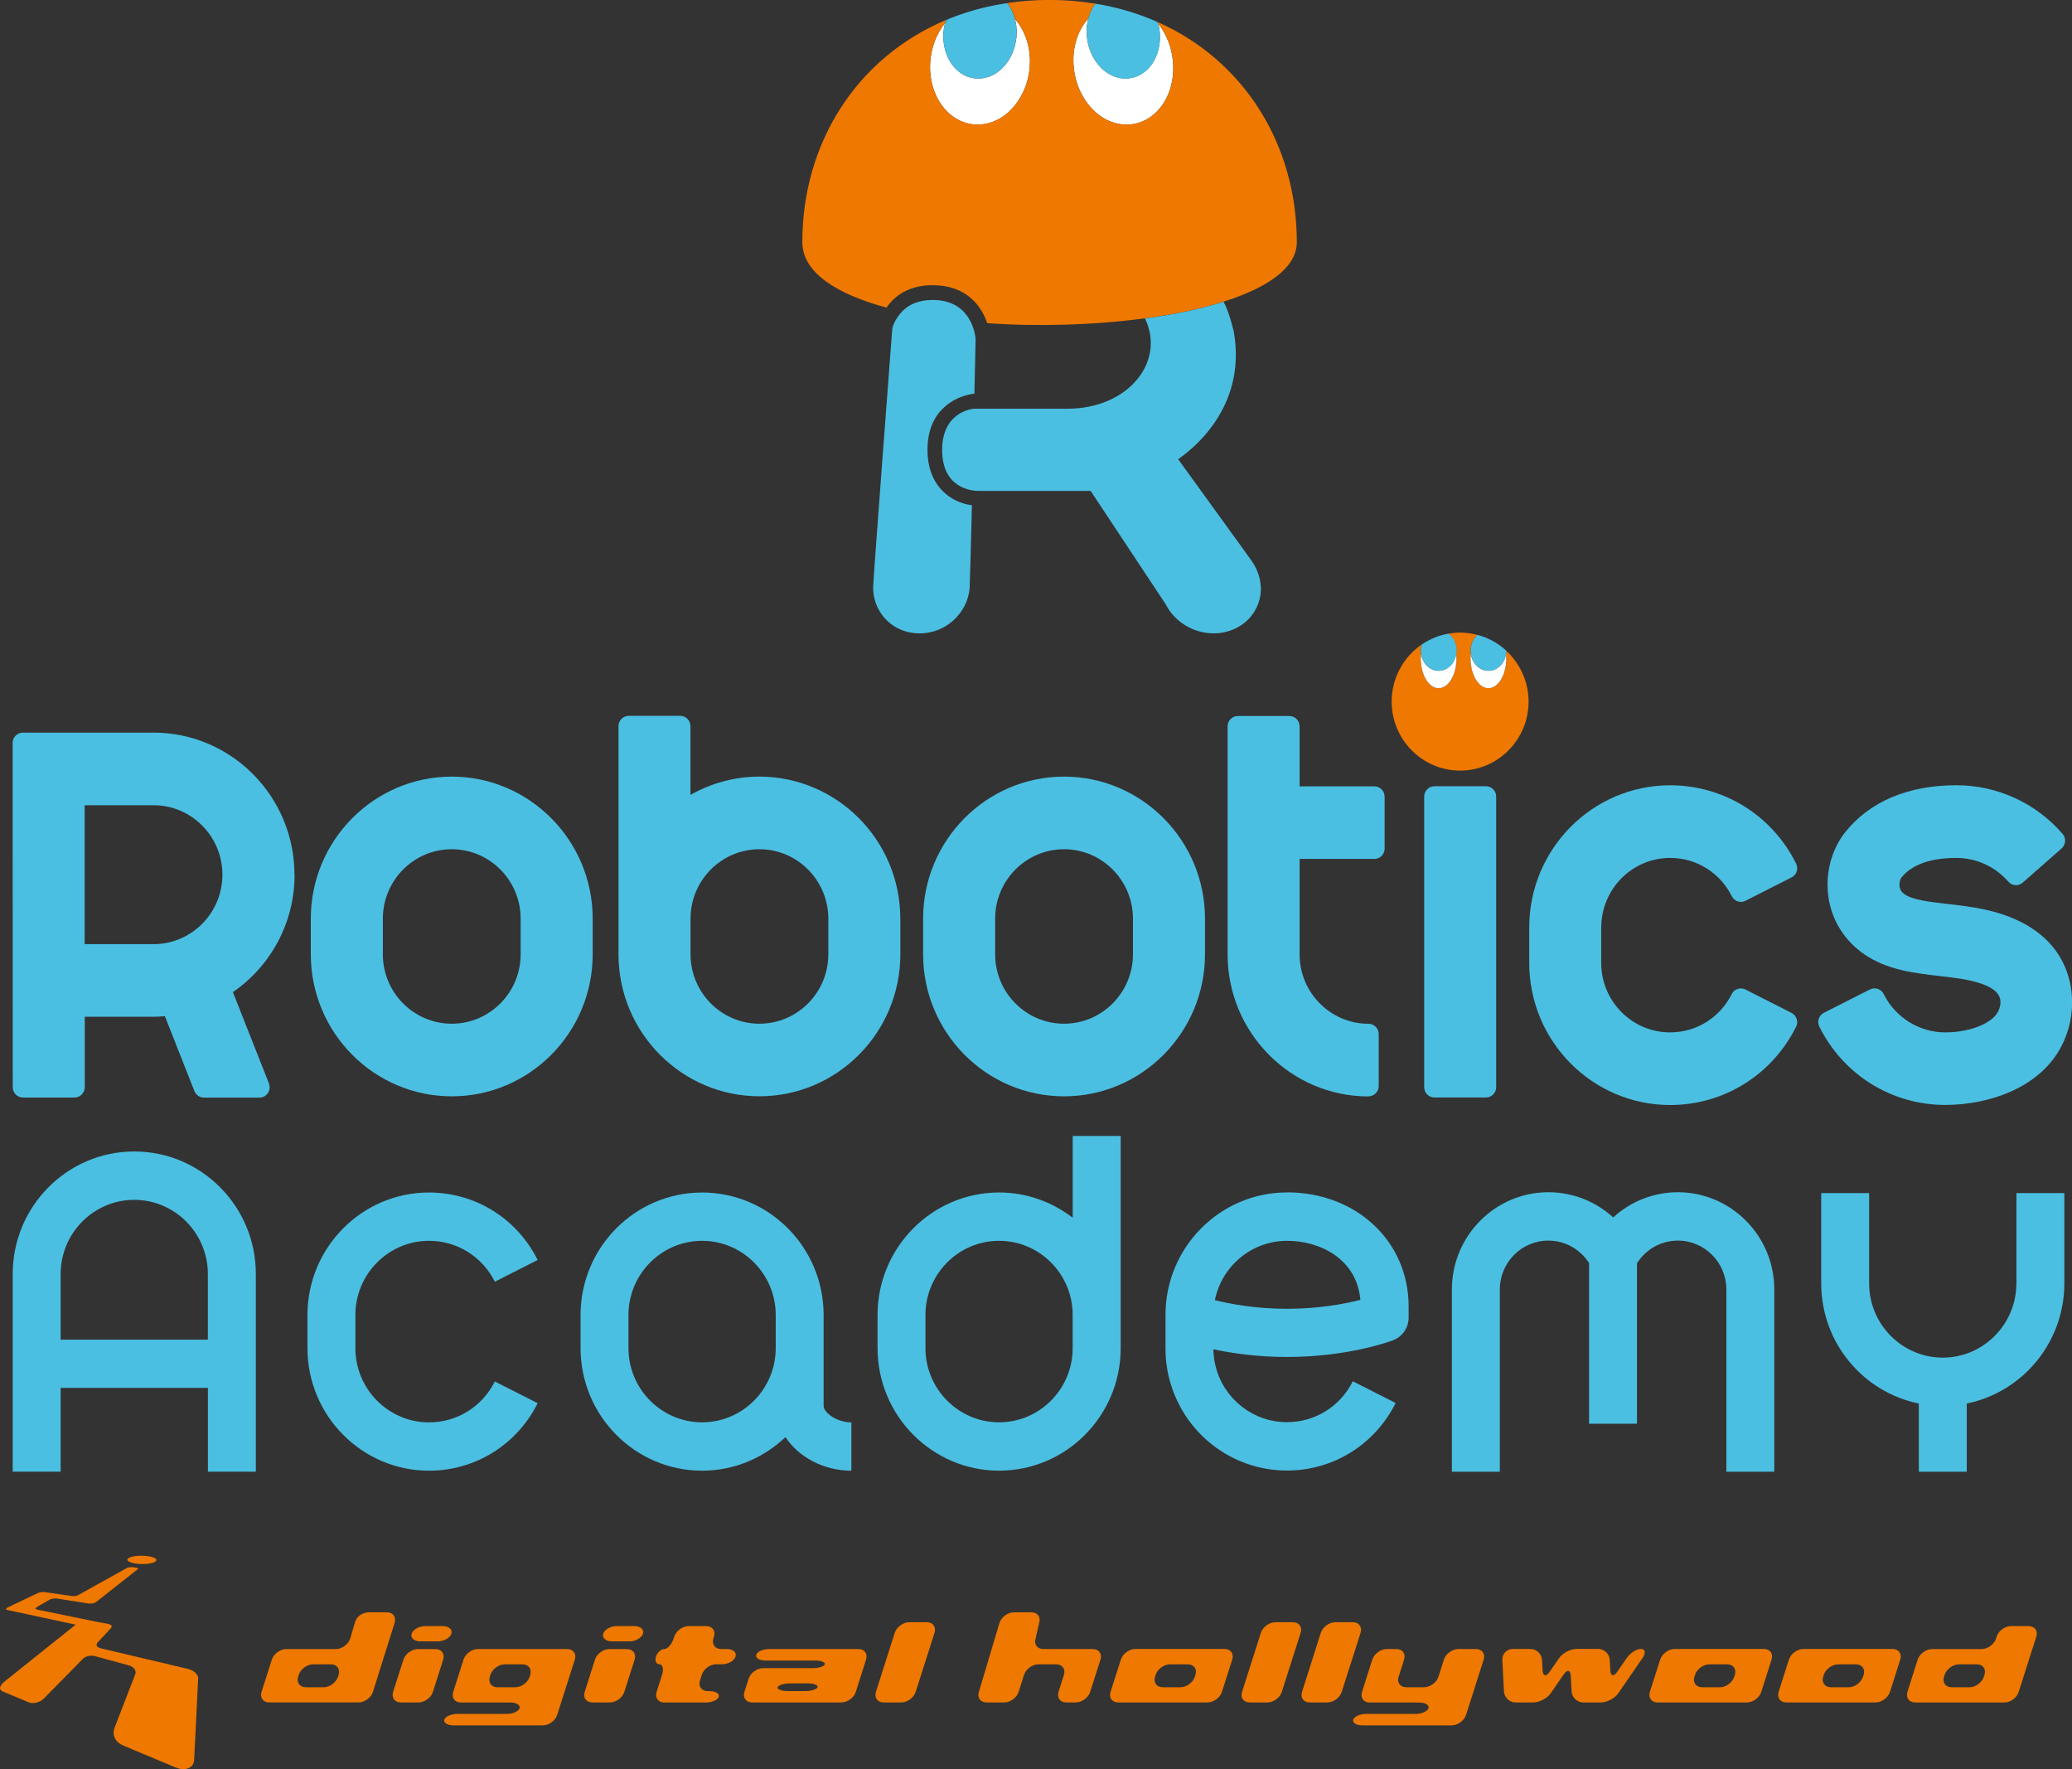<svg width="82" height="70" viewBox="0 0 82 70" fill="none" xmlns="http://www.w3.org/2000/svg">
<rect x="0" y="0" width="82" height="70" fill="#333333" stroke="none"/>
<g clip-path="url(#clip0_663_3022)">
<path d="M44.548 3.109C43.716 3.109 43.025 2.275 43.005 1.283C43 1.09 43.025 0.904 43.069 0.731C42.694 1.15 42.465 1.753 42.48 2.442C42.508 3.79 43.45 4.93 44.583 4.93C45.717 4.93 46.539 3.793 46.422 2.442C46.373 1.864 46.159 1.345 45.843 0.944C45.871 1.052 45.891 1.165 45.898 1.28C45.983 2.27 45.379 3.106 44.546 3.106L44.548 3.109Z" fill="white"/>
<path d="M38.714 3.108C37.882 3.108 37.268 2.274 37.337 1.282C37.347 1.157 37.367 1.034 37.397 0.917C37.074 1.32 36.858 1.851 36.815 2.442C36.718 3.79 37.556 4.93 38.689 4.93C39.823 4.93 40.75 3.792 40.76 2.442C40.765 1.768 40.536 1.175 40.171 0.759C40.213 0.924 40.236 1.099 40.236 1.282C40.228 2.272 39.547 3.108 38.717 3.108H38.714Z" fill="white"/>
<path d="M45.843 0.947C45.838 0.924 45.831 0.902 45.823 0.879C45.803 0.869 45.784 0.862 45.764 0.854C45.791 0.884 45.818 0.917 45.843 0.949V0.947Z" fill="#4BBFE1"/>
<path d="M37.548 0.746C37.508 0.761 37.471 0.779 37.431 0.796C37.419 0.836 37.406 0.876 37.397 0.916C37.444 0.856 37.496 0.799 37.548 0.746Z" fill="#4BBFE1"/>
<path d="M45.898 1.282C45.889 1.167 45.869 1.054 45.844 0.947C45.819 0.914 45.791 0.881 45.764 0.851C45.153 0.583 44.501 0.375 43.81 0.23C43.656 0.198 43.5 0.17 43.343 0.145C43.221 0.313 43.127 0.511 43.07 0.734C43.025 0.907 43.003 1.089 43.005 1.285C43.025 2.274 43.718 3.111 44.549 3.111C45.379 3.111 45.983 2.277 45.901 1.285L45.898 1.282Z" fill="#4BBFE1"/>
<path d="M39.863 0.123C39.686 0.148 39.512 0.18 39.341 0.213C38.712 0.338 38.113 0.518 37.549 0.746C37.496 0.801 37.447 0.857 37.397 0.917C37.367 1.034 37.347 1.155 37.337 1.282C37.268 2.272 37.882 3.109 38.715 3.109C39.547 3.109 40.226 2.274 40.233 1.282C40.233 1.1 40.211 0.922 40.169 0.759C40.106 0.516 40 0.3 39.863 0.123Z" fill="#4BBFE1"/>
<path d="M14.065 52.032C14.065 50.413 15.372 49.096 16.978 49.096C18.086 49.096 19.086 49.717 19.583 50.714L21.278 49.855C20.455 48.207 18.807 47.185 16.978 47.185C14.325 47.185 12.168 49.359 12.168 52.032V53.342C12.168 56.015 14.325 58.192 16.978 58.192C18.807 58.192 20.455 57.167 21.278 55.521L19.583 54.662C19.083 55.661 18.086 56.28 16.978 56.28C15.372 56.28 14.065 54.963 14.065 53.344V52.034V52.032Z" fill="#4BBFE1"/>
<path d="M66.405 47.174C65.436 47.174 64.531 47.54 63.842 48.171C63.154 47.54 62.249 47.174 61.277 47.174C59.172 47.174 57.459 48.9 57.459 51.022V58.234H59.356V51.022C59.356 49.955 60.216 49.088 61.275 49.088C61.936 49.088 62.535 49.426 62.888 49.977V56.333H64.784V49.987C65.135 49.429 65.736 49.088 66.403 49.088C67.461 49.088 68.321 49.955 68.321 51.022V58.234H70.218V51.022C70.218 48.9 68.505 47.174 66.4 47.174H66.405Z" fill="#4BBFE1"/>
<path d="M63.371 36.694C63.371 35.178 64.594 33.946 66.097 33.946C67.134 33.946 68.069 34.527 68.536 35.461C68.638 35.664 68.881 35.744 69.08 35.641L70.902 34.717C71.101 34.617 71.183 34.371 71.081 34.169C70.129 32.257 68.218 31.072 66.097 31.072C63.023 31.072 60.52 33.595 60.52 36.694V38.101C60.52 41.2 63.02 43.723 66.097 43.723C68.218 43.723 70.129 42.535 71.081 40.626C71.131 40.529 71.138 40.419 71.103 40.316C71.069 40.213 70.997 40.128 70.9 40.078L69.078 39.153C68.879 39.051 68.633 39.133 68.533 39.334C68.066 40.268 67.131 40.849 66.095 40.849C64.591 40.849 63.368 39.617 63.368 38.101V36.694H63.371Z" fill="#4BBFE1"/>
<path d="M80.05 36.518C79.058 35.995 77.999 35.872 77.064 35.767C76.396 35.689 75.705 35.611 75.384 35.391C75.262 35.308 75.195 35.208 75.178 35.08C75.153 34.91 75.215 34.765 75.247 34.725C75.665 34.209 76.398 33.946 77.425 33.946C78.213 33.946 78.961 34.289 79.48 34.885C79.627 35.055 79.883 35.073 80.052 34.922L81.588 33.57C81.757 33.422 81.775 33.164 81.628 32.994C80.569 31.771 79.038 31.07 77.427 31.07C75.531 31.07 74.014 31.704 73.042 32.906C72.481 33.6 72.225 34.567 72.361 35.496C72.496 36.425 73.005 37.232 73.793 37.768C74.693 38.379 75.737 38.5 76.746 38.617C77.499 38.705 78.21 38.785 78.735 39.061C79.112 39.259 79.244 39.539 79.13 39.89L79.112 39.938C78.948 40.449 78.014 40.849 76.987 40.849C75.961 40.849 75.016 40.268 74.549 39.334C74.501 39.236 74.417 39.163 74.313 39.128C74.211 39.093 74.099 39.103 74.002 39.151L72.18 40.075C71.981 40.175 71.899 40.423 72.001 40.624C72.955 42.533 74.864 43.72 76.985 43.72C78.777 43.72 81.116 42.969 81.809 40.857C82.165 39.862 82.252 37.678 80.052 36.518H80.05Z" fill="#4BBFE1"/>
<path d="M5.313 45.561C2.66 45.561 0.503 47.735 0.503 50.408V58.231H2.4V54.915H8.228V58.231H10.125V50.408C10.125 47.735 7.967 45.561 5.315 45.561H5.313ZM2.4 53.006V50.411C2.4 48.792 3.707 47.475 5.313 47.475C6.918 47.475 8.226 48.792 8.226 50.411V53.006H2.4Z" fill="#4BBFE1"/>
<path d="M11.653 34.609C11.653 31.511 9.153 28.988 6.075 28.988H0.905C0.798 28.988 0.694 29.031 0.619 29.108C0.542 29.186 0.5 29.289 0.5 29.397L0.505 43.019C0.505 43.244 0.686 43.427 0.91 43.427H2.948C3.055 43.427 3.16 43.385 3.234 43.307C3.311 43.229 3.354 43.127 3.354 43.019V40.231H6.078C6.229 40.231 6.376 40.221 6.525 40.208L7.694 43.172C7.756 43.327 7.905 43.43 8.071 43.43H10.266C10.4 43.43 10.527 43.362 10.602 43.252C10.676 43.139 10.694 42.996 10.644 42.871L9.217 39.256C10.689 38.244 11.658 36.541 11.658 34.612L11.653 34.609ZM3.349 31.861H6.075C7.579 31.861 8.802 33.094 8.802 34.609C8.802 36.125 7.579 37.358 6.075 37.358H3.351V31.861H3.349Z" fill="#4BBFE1"/>
<path d="M79.798 50.782C79.798 52.4 78.491 53.718 76.885 53.718C75.279 53.718 73.972 52.4 73.972 50.782V47.207H72.075V50.782C72.075 53.129 73.738 55.09 75.938 55.534V58.232H77.835V55.534C80.034 55.088 81.697 53.126 81.697 50.782V47.207H79.801V50.782H79.798Z" fill="#4BBFE1"/>
<path d="M23.456 36.35C23.456 33.252 20.952 30.729 17.878 30.729C14.803 30.729 12.3 33.252 12.3 36.35V37.758C12.3 40.857 14.8 43.379 17.878 43.379C20.955 43.379 23.456 40.859 23.456 37.758V36.35ZM20.605 36.35V37.758C20.605 39.274 19.381 40.506 17.878 40.506C16.374 40.506 15.151 39.274 15.151 37.758V36.35C15.151 34.835 16.374 33.602 17.878 33.602C19.381 33.602 20.605 34.835 20.605 36.35Z" fill="#4BBFE1"/>
<path d="M42.11 43.379C45.185 43.379 47.688 40.859 47.688 37.758V36.35C47.688 33.252 45.187 30.729 42.11 30.729C39.033 30.729 36.532 33.252 36.532 36.35V37.758C36.532 40.857 39.033 43.379 42.11 43.379ZM39.383 37.758V36.35C39.383 34.835 40.606 33.602 42.11 33.602C43.614 33.602 44.837 34.835 44.837 36.35V37.758C44.837 39.274 43.614 40.506 42.11 40.506C40.606 40.506 39.383 39.274 39.383 37.758Z" fill="#4BBFE1"/>
<path d="M35.63 36.35C35.63 33.252 33.129 30.729 30.052 30.729C29.063 30.729 28.133 30.995 27.325 31.451V28.733C27.325 28.507 27.144 28.324 26.92 28.324H24.882C24.658 28.324 24.477 28.507 24.477 28.733V36.345C24.477 36.345 24.477 36.345 24.477 36.348V37.756C24.477 40.854 26.977 43.377 30.054 43.377C33.132 43.377 35.632 40.857 35.632 37.756V36.348L35.63 36.35ZM27.328 36.348C27.328 34.835 28.551 33.602 30.054 33.602C31.558 33.602 32.781 34.835 32.781 36.35V37.758C32.781 39.274 31.558 40.506 30.054 40.506C28.551 40.506 27.33 39.274 27.328 37.761V36.348Z" fill="#4BBFE1"/>
<path d="M44.35 44.947H42.453V48.184C41.643 47.56 40.636 47.184 39.54 47.184C36.888 47.184 34.73 49.359 34.73 52.031V53.342C34.73 56.014 36.888 58.191 39.54 58.191C42.193 58.191 44.352 56.017 44.352 53.342V44.947H44.35ZM39.538 56.277C37.932 56.277 36.625 54.96 36.625 53.342V52.031C36.625 50.413 37.932 49.096 39.538 49.096C41.144 49.096 42.451 50.411 42.451 52.029V53.344C42.451 54.962 41.144 56.277 39.538 56.277Z" fill="#4BBFE1"/>
<path d="M54.158 43.379C54.382 43.379 54.563 43.196 54.563 42.971V40.917C54.563 40.691 54.382 40.508 54.158 40.508C52.654 40.508 51.432 39.276 51.432 37.76V33.985H54.392C54.616 33.985 54.797 33.803 54.797 33.577V31.523C54.797 31.297 54.616 31.115 54.392 31.115H51.432V28.74C51.432 28.514 51.25 28.331 51.026 28.331H48.988C48.764 28.331 48.583 28.514 48.583 28.74V36.355V37.763C48.583 40.862 51.086 43.384 54.161 43.384L54.158 43.379Z" fill="#4BBFE1"/>
<path d="M32.595 55.627V52.032C32.595 49.359 30.438 47.185 27.785 47.185C25.133 47.185 22.976 49.359 22.976 52.032V53.342C22.976 56.015 25.133 58.192 27.785 58.192C29.063 58.192 30.221 57.683 31.084 56.864C31.603 57.648 32.59 58.192 33.694 58.192V56.28C33.097 56.28 32.595 55.882 32.595 55.629V55.627ZM27.785 56.278C26.18 56.278 24.872 54.96 24.872 53.342V52.032C24.872 50.413 26.18 49.096 27.785 49.096C29.391 49.096 30.699 50.413 30.699 52.032V53.342C30.699 54.96 29.391 56.278 27.785 56.278Z" fill="#4BBFE1"/>
<path d="M56.768 31.11H58.807C59.03 31.11 59.212 31.293 59.212 31.518V43.016C59.212 43.242 59.03 43.425 58.807 43.425H56.768C56.545 43.425 56.363 43.242 56.363 43.016V31.518C56.363 31.293 56.545 31.11 56.768 31.11Z" fill="#4BBFE1"/>
<path d="M50.935 47.182C48.283 47.182 46.125 49.356 46.125 52.026V53.339C46.123 53.75 46.172 54.158 46.274 54.551C46.821 56.693 48.737 58.186 50.932 58.186C52.762 58.186 54.41 57.162 55.233 55.513L53.537 54.654C53.038 55.654 52.041 56.272 50.932 56.272C49.602 56.272 48.442 55.368 48.111 54.073C48.054 53.85 48.024 53.62 48.019 53.387C48.745 53.544 49.749 53.692 50.935 53.692C53.391 53.692 55.066 53.056 55.138 53.028C55.504 52.886 55.747 52.532 55.747 52.137V51.691C55.747 49.118 53.679 47.179 50.935 47.179V47.182ZM50.935 51.786C49.694 51.786 48.69 51.596 48.079 51.443C48.35 50.105 49.528 49.096 50.935 49.096C52.267 49.096 53.697 49.83 53.838 51.433C53.227 51.588 52.203 51.786 50.935 51.786Z" fill="#4BBFE1"/>
<path d="M10.654 67.362C10.415 67.362 10.278 67.174 10.35 66.944L10.758 65.669C10.83 65.438 11.089 65.25 11.327 65.25H13.291C13.532 65.25 13.788 65.062 13.86 64.832L14.056 64.166C14.131 63.935 14.372 63.795 14.613 63.795H15.314C15.553 63.795 15.69 63.983 15.617 64.213L14.76 66.941C14.688 67.172 14.432 67.36 14.193 67.36H10.656L10.654 67.362ZM13.4 66.272C13.472 66.042 13.338 65.854 13.097 65.854H12.391C12.152 65.854 11.896 66.042 11.822 66.272L11.8 66.343C11.727 66.573 11.862 66.761 12.103 66.761H12.809C13.047 66.761 13.303 66.573 13.378 66.343L13.4 66.272Z" fill="#EE7800"/>
<path d="M16.631 64.945C16.39 64.945 16.236 64.809 16.291 64.641C16.345 64.476 16.584 64.341 16.823 64.341H17.523C17.762 64.341 17.916 64.476 17.864 64.641C17.812 64.807 17.573 64.945 17.332 64.945H16.631ZM15.861 67.362C15.622 67.362 15.485 67.174 15.557 66.944L15.965 65.668C16.04 65.438 16.296 65.25 16.534 65.25H17.235C17.476 65.25 17.61 65.438 17.538 65.668L17.133 66.944C17.061 67.174 16.803 67.362 16.564 67.362H15.863H15.861Z" fill="#EE7800"/>
<path d="M17.947 68.269C17.708 68.269 17.544 68.166 17.584 68.041C17.624 67.918 17.852 67.816 18.091 67.816H20.055C20.296 67.816 20.522 67.713 20.562 67.59C20.602 67.465 20.438 67.365 20.199 67.365H18.238C17.997 67.365 17.863 67.177 17.935 66.946L18.345 65.666C18.417 65.438 18.673 65.248 18.911 65.248H22.446C22.685 65.248 22.821 65.436 22.749 65.666L22.053 67.851C21.981 68.081 21.723 68.269 21.484 68.269H17.95H17.947ZM20.982 66.273C21.057 66.042 20.92 65.854 20.681 65.854H19.975C19.734 65.854 19.481 66.042 19.406 66.273L19.386 66.343C19.312 66.573 19.448 66.761 19.687 66.761H20.393C20.634 66.761 20.89 66.573 20.962 66.343L20.985 66.273H20.982Z" fill="#EE7800"/>
<path d="M24.213 64.945C23.975 64.945 23.821 64.809 23.873 64.641C23.925 64.476 24.166 64.341 24.405 64.341H25.106C25.344 64.341 25.498 64.476 25.446 64.641C25.394 64.807 25.153 64.945 24.914 64.945H24.213ZM23.44 67.362C23.202 67.362 23.065 67.174 23.14 66.944L23.545 65.668C23.617 65.438 23.875 65.25 24.114 65.25H24.812C25.051 65.25 25.188 65.438 25.116 65.668L24.708 66.944C24.636 67.174 24.38 67.362 24.139 67.362H23.438H23.44Z" fill="#EE7800"/>
<path d="M28.344 65.851C28.102 65.851 27.846 66.039 27.774 66.27L27.702 66.495C27.628 66.726 27.765 66.913 28.003 66.913H28.08C28.321 66.913 28.483 67.016 28.446 67.139C28.406 67.264 28.177 67.364 27.936 67.364H26.288C26.049 67.364 25.913 67.177 25.985 66.946L26.201 66.27C26.273 66.039 26.228 65.851 26.099 65.851C25.97 65.851 25.908 65.716 25.96 65.548C26.012 65.383 26.161 65.248 26.291 65.248C26.42 65.248 26.586 65.06 26.661 64.829L26.683 64.759C26.758 64.529 27.014 64.341 27.252 64.341H27.953C28.192 64.341 28.329 64.529 28.257 64.759L28.234 64.829C28.162 65.06 28.296 65.248 28.535 65.248H28.769C29.01 65.248 29.161 65.383 29.109 65.548C29.057 65.716 28.816 65.851 28.577 65.851H28.344Z" fill="#EE7800"/>
<path d="M33.868 66.944C33.796 67.174 33.54 67.362 33.298 67.362H29.764C29.525 67.362 29.389 67.174 29.461 66.944L29.627 66.423C29.702 66.192 29.958 66.005 30.196 66.005H32.158C32.396 66.005 32.615 65.937 32.642 65.854C32.67 65.772 32.493 65.704 32.255 65.704H30.291C30.052 65.704 29.888 65.601 29.928 65.476C29.968 65.351 30.196 65.248 30.438 65.248H33.972C34.213 65.248 34.347 65.436 34.275 65.666L33.868 66.946V66.944ZM32.356 66.759C32.384 66.676 32.207 66.608 31.969 66.608H31.263C31.024 66.608 30.805 66.676 30.778 66.759C30.751 66.841 30.927 66.911 31.168 66.911H31.872C32.11 66.911 32.329 66.841 32.356 66.759Z" fill="#EE7800"/>
<path d="M34.968 67.362C34.729 67.362 34.593 67.174 34.665 66.944L35.41 64.606C35.485 64.378 35.741 64.188 35.98 64.188H36.681C36.922 64.188 37.056 64.376 36.984 64.606L36.238 66.944C36.166 67.174 35.908 67.362 35.669 67.362H34.968Z" fill="#EE7800"/>
<path d="M42.194 67.362C41.955 67.362 41.819 67.174 41.891 66.944L42.105 66.272C42.177 66.042 42.042 65.854 41.801 65.854H41.095C40.857 65.854 40.601 66.042 40.526 66.272L40.312 66.944C40.24 67.174 39.984 67.362 39.743 67.362H39.042C38.804 67.362 38.667 67.174 38.739 66.944L39.554 64.216C39.626 63.985 39.882 63.797 40.123 63.797H40.825C41.063 63.797 41.2 63.985 41.125 64.216L40.986 64.829C40.911 65.06 41.051 65.248 41.289 65.248H43.251C43.489 65.25 43.626 65.438 43.551 65.669L43.144 66.944C43.072 67.174 42.816 67.362 42.574 67.362H42.189H42.194Z" fill="#EE7800"/>
<path d="M44.252 67.362C44.011 67.362 43.877 67.174 43.949 66.944L44.359 65.663C44.431 65.436 44.69 65.245 44.928 65.245H48.463C48.704 65.245 48.839 65.433 48.766 65.663L48.359 66.944C48.284 67.174 48.028 67.362 47.789 67.362H44.255H44.252ZM47.31 66.272C47.384 66.042 47.248 65.854 47.009 65.854H46.303C46.065 65.854 45.806 66.042 45.734 66.272L45.712 66.342C45.639 66.573 45.774 66.761 46.015 66.761H46.718C46.957 66.761 47.213 66.573 47.287 66.342L47.31 66.272Z" fill="#EE7800"/>
<path d="M49.455 67.362C49.214 67.362 49.08 67.174 49.154 66.944L49.9 64.606C49.975 64.378 50.228 64.188 50.469 64.188H51.17C51.411 64.188 51.548 64.376 51.474 64.606L50.728 66.944C50.656 67.174 50.397 67.362 50.159 67.362H49.458H49.455Z" fill="#EE7800"/>
<path d="M51.831 67.362C51.593 67.362 51.456 67.174 51.528 66.944L52.271 64.606C52.346 64.378 52.602 64.188 52.84 64.188H53.541C53.78 64.188 53.917 64.376 53.845 64.606L53.099 66.944C53.027 67.174 52.771 67.362 52.53 67.362H51.829H51.831Z" fill="#EE7800"/>
<path d="M53.917 68.269C53.678 68.269 53.514 68.166 53.554 68.041C53.594 67.918 53.822 67.816 54.061 67.816H56.025C56.263 67.816 56.492 67.713 56.532 67.59C56.571 67.465 56.407 67.365 56.169 67.365H54.205C53.966 67.365 53.83 67.177 53.902 66.946L54.309 65.666C54.384 65.438 54.64 65.248 54.879 65.248H55.264C55.505 65.248 55.639 65.436 55.567 65.666L55.351 66.343C55.276 66.573 55.413 66.761 55.654 66.761H56.358C56.599 66.761 56.855 66.573 56.927 66.343L57.143 65.666C57.215 65.438 57.474 65.248 57.712 65.248H58.413C58.654 65.248 58.789 65.436 58.717 65.666L58.021 67.851C57.946 68.081 57.69 68.269 57.451 68.269H53.917Z" fill="#EE7800"/>
<path d="M64.043 67.001C63.906 67.199 63.598 67.362 63.357 67.362H62.656C62.417 67.362 62.211 67.164 62.196 66.924L62.164 66.32C62.151 66.079 62.03 66.044 61.893 66.242L61.368 67.001C61.232 67.199 60.923 67.362 60.685 67.362H59.979C59.74 67.362 59.534 67.164 59.519 66.924L59.455 65.684C59.444 65.443 59.629 65.245 59.867 65.245H60.568C60.807 65.245 61.013 65.443 61.028 65.684L61.048 66.079C61.06 66.32 61.184 66.357 61.321 66.157L61.704 65.603C61.843 65.406 62.151 65.243 62.39 65.243H63.248C63.486 65.243 63.693 65.441 63.708 65.681L63.727 66.077C63.74 66.317 63.862 66.355 63.998 66.154L64.379 65.603C64.513 65.406 64.766 65.243 64.94 65.243C65.114 65.243 65.142 65.406 65.005 65.603L64.043 66.999V67.001Z" fill="#EE7800"/>
<path d="M65.597 67.362C65.358 67.362 65.222 67.174 65.294 66.944L65.704 65.663C65.776 65.436 66.034 65.245 66.273 65.245H69.808C70.049 65.245 70.183 65.433 70.111 65.663L69.703 66.944C69.631 67.174 69.375 67.362 69.134 67.362H65.599H65.597ZM68.657 66.272C68.729 66.042 68.595 65.854 68.353 65.854H67.65C67.409 65.854 67.153 66.042 67.081 66.272L67.058 66.342C66.986 66.573 67.121 66.761 67.362 66.761H68.065C68.304 66.761 68.562 66.573 68.634 66.342L68.657 66.272Z" fill="#EE7800"/>
<path d="M70.693 67.362C70.454 67.362 70.317 67.174 70.389 66.944L70.797 65.663C70.872 65.436 71.128 65.245 71.366 65.245H74.901C75.139 65.245 75.276 65.433 75.204 65.663L74.796 66.944C74.724 67.174 74.468 67.362 74.227 67.362H70.693ZM73.755 66.272C73.827 66.042 73.69 65.854 73.452 65.854H72.746C72.505 65.854 72.249 66.042 72.177 66.272L72.154 66.342C72.082 66.573 72.216 66.761 72.457 66.761H73.161C73.4 66.761 73.656 66.573 73.73 66.342L73.752 66.272H73.755Z" fill="#EE7800"/>
<path d="M75.79 67.362C75.552 67.362 75.415 67.174 75.487 66.944L75.892 65.668C75.967 65.438 76.223 65.25 76.461 65.25H78.425C78.664 65.25 78.922 65.062 78.994 64.832L79.017 64.759C79.089 64.529 79.345 64.341 79.583 64.341H80.287C80.525 64.341 80.662 64.529 80.588 64.759L79.889 66.946C79.817 67.177 79.561 67.364 79.32 67.364H75.785L75.79 67.362ZM78.537 66.272C78.609 66.042 78.475 65.854 78.234 65.854H77.528C77.289 65.854 77.033 66.042 76.959 66.272L76.936 66.342C76.864 66.573 76.998 66.761 77.239 66.761H77.943C78.181 66.761 78.438 66.573 78.512 66.342L78.534 66.272H78.537Z" fill="#EE7800"/>
<path d="M7.843 66.408L7.684 69.624C7.676 69.787 7.602 69.903 7.457 69.963C7.311 70.023 7.142 70.013 6.95 69.935L4.887 69.071C4.629 68.963 4.497 68.785 4.495 68.547C4.495 68.492 4.504 68.44 4.524 68.389L5.355 66.238C5.367 66.21 5.369 66.18 5.365 66.145C5.345 66.017 5.245 65.932 5.061 65.885L3.744 65.526C3.662 65.506 3.575 65.506 3.485 65.529C3.393 65.551 3.324 65.589 3.277 65.641L1.755 67.187C1.678 67.272 1.579 67.332 1.457 67.365C1.335 67.397 1.228 67.395 1.136 67.357L0.117 66.932C-0.014 66.876 -0.032 66.781 0.063 66.648C0.085 66.618 0.112 66.588 0.15 66.558L2.993 64.284L0.296 63.705C0.227 63.69 0.219 63.663 0.276 63.62C0.289 63.61 0.306 63.6 0.329 63.59L1.492 63.036C1.527 63.019 1.571 63.006 1.624 62.999C1.676 62.989 1.721 62.989 1.76 62.994L2.842 63.151C2.886 63.157 2.936 63.157 2.991 63.147C3.045 63.136 3.088 63.121 3.117 63.101L5.009 62.049C5.031 62.037 5.064 62.024 5.108 62.017C5.153 62.009 5.195 62.007 5.238 62.009L5.355 62.024C5.432 62.032 5.469 62.047 5.464 62.074C5.464 62.079 5.459 62.087 5.449 62.092L3.799 63.392C3.769 63.415 3.726 63.432 3.667 63.442C3.607 63.452 3.552 63.455 3.498 63.447L2.245 63.249C2.2 63.244 2.153 63.244 2.096 63.254C2.039 63.264 1.994 63.279 1.957 63.297L1.482 63.572C1.462 63.582 1.447 63.592 1.437 63.602C1.39 63.648 1.405 63.678 1.484 63.69L3.804 64.166L4.266 64.251C4.383 64.274 4.432 64.309 4.417 64.376C4.415 64.391 4.4 64.404 4.39 64.419L4.343 64.472L3.863 64.99C3.846 65.01 3.833 65.028 3.828 65.048C3.806 65.13 3.861 65.188 3.995 65.221L7.398 66.025C7.612 66.075 7.753 66.17 7.823 66.31C7.838 66.343 7.845 66.373 7.84 66.403" fill="#EE7800"/>
<path d="M6.19 61.721C6.2 61.814 5.954 61.886 5.635 61.886C5.317 61.886 5.051 61.811 5.041 61.721C5.031 61.628 5.277 61.556 5.596 61.556C5.914 61.556 6.18 61.631 6.19 61.721Z" fill="#EE7800"/>
<path d="M38.563 15.576C38.59 14.329 38.61 13.437 38.61 13.437C38.61 13.369 38.578 13.069 38.419 12.74C38.212 12.32 37.79 11.869 36.91 11.869C36.321 11.869 35.943 12.069 35.7 12.327C35.476 12.562 35.317 12.866 35.307 13.069C35.307 13.069 34.556 22.948 34.556 23.214C34.546 23.685 34.71 24.128 35.026 24.474C35.376 24.855 35.861 25.062 36.395 25.062C37.422 25.062 38.282 24.273 38.374 23.279C38.384 23.136 38.421 21.713 38.464 19.99C37.643 19.892 36.642 19.228 36.709 17.65C36.773 16.112 37.939 15.641 38.568 15.576H38.563Z" fill="#4BBFE1"/>
<path d="M49.892 23.184C49.87 22.813 49.733 22.468 49.52 22.174C49.517 22.169 49.515 22.162 49.51 22.157L46.626 18.169C47.056 17.868 49.351 16.215 48.834 13.156C48.834 13.156 48.665 12.377 48.423 11.937C47.519 12.222 46.457 12.445 45.311 12.598C45.416 12.816 45.49 13.046 45.523 13.284C45.607 13.918 45.408 14.549 44.963 15.06C44.349 15.767 43.36 16.172 42.247 16.172H38.548C38.498 16.172 37.285 16.288 37.285 17.801C37.285 19.314 38.441 19.424 38.724 19.424H43.161L46.132 23.908C46.475 24.587 47.208 25.06 48.033 25.06C48.575 25.06 49.085 24.845 49.435 24.472C49.761 24.121 49.925 23.663 49.898 23.181L49.892 23.184Z" fill="#4BBFE1"/>
<path d="M45.823 0.879C45.831 0.902 45.838 0.924 45.843 0.947C46.159 1.345 46.373 1.866 46.422 2.442C46.537 3.793 45.714 4.93 44.583 4.93C43.452 4.93 42.508 3.793 42.48 2.442C42.465 1.754 42.696 1.15 43.069 0.732C43.126 0.511 43.221 0.311 43.343 0.143C42.764 0.048 42.162 -0.002 41.536 -0.002C40.959 -0.002 40.402 0.04 39.865 0.12C40.004 0.298 40.109 0.516 40.171 0.757C40.536 1.172 40.765 1.769 40.76 2.44C40.75 3.79 39.823 4.927 38.69 4.927C37.556 4.927 36.718 3.79 36.815 2.44C36.858 1.849 37.074 1.318 37.397 0.914C37.407 0.874 37.419 0.834 37.432 0.794C33.917 2.272 31.752 5.649 31.752 9.582C31.752 10.779 33.099 11.636 35.085 12.172C35.416 11.686 35.985 11.285 36.912 11.285C38.222 11.285 38.834 12.079 39.07 12.788C41.128 12.931 43.343 12.861 45.316 12.595C46.462 12.44 47.526 12.22 48.428 11.934C50.171 11.383 51.322 10.594 51.322 9.582C51.322 5.719 49.231 2.392 45.826 0.877L45.823 0.879Z" fill="#EE7800"/>
<path d="M59.612 25.747C59.612 25.789 59.607 25.829 59.602 25.872C59.607 25.932 59.612 25.995 59.612 26.057C59.612 26.706 59.296 27.232 58.906 27.232C58.515 27.232 58.2 26.706 58.2 26.057C58.2 25.995 58.205 25.932 58.21 25.872C58.205 25.829 58.2 25.789 58.2 25.747C58.2 25.491 58.307 25.268 58.471 25.123C58.252 25.065 58.023 25.03 57.785 25.03C57.626 25.03 57.469 25.048 57.317 25.073C57.322 25.078 57.327 25.08 57.33 25.085C57.516 25.228 57.64 25.471 57.64 25.747C57.64 25.789 57.635 25.832 57.628 25.872C57.633 25.932 57.64 25.995 57.64 26.057C57.64 26.706 57.325 27.232 56.934 27.232C56.544 27.232 56.228 26.706 56.228 26.057C56.228 25.995 56.233 25.932 56.241 25.872C56.236 25.829 56.228 25.789 56.228 25.747C56.228 25.659 56.243 25.579 56.266 25.501C55.547 25.992 55.075 26.821 55.075 27.761C55.075 29.266 56.291 30.491 57.785 30.491C59.279 30.491 60.494 29.266 60.494 27.761C60.494 26.964 60.151 26.25 59.612 25.749V25.747Z" fill="#EE7800"/>
<path d="M57.7 25.083C57.7 25.083 57.69 25.075 57.688 25.07C57.688 25.07 57.685 25.07 57.683 25.07C57.688 25.075 57.695 25.078 57.7 25.08V25.083Z" fill="white"/>
<path d="M56.937 26.541C56.584 26.541 56.296 26.25 56.241 25.87C56.236 25.93 56.228 25.992 56.228 26.055C56.228 26.704 56.544 27.23 56.934 27.23C57.325 27.23 57.64 26.704 57.64 26.055C57.64 25.992 57.635 25.93 57.628 25.87C57.573 26.25 57.285 26.541 56.932 26.541H56.937Z" fill="white"/>
<path d="M58.905 26.541C58.555 26.541 58.264 26.25 58.209 25.87C58.204 25.93 58.199 25.992 58.199 26.055C58.199 26.704 58.515 27.23 58.905 27.23C59.295 27.23 59.611 26.704 59.611 26.055C59.611 25.992 59.606 25.93 59.601 25.87C59.547 26.25 59.258 26.541 58.905 26.541Z" fill="white"/>
<path d="M58.882 25.083C58.866 25.093 58.856 25.108 58.841 25.121C58.843 25.121 58.849 25.121 58.851 25.124C58.861 25.111 58.869 25.096 58.879 25.083H58.882Z" fill="white"/>
<path d="M57.333 25.083C57.333 25.083 57.32 25.075 57.315 25.073C56.96 25.135 56.627 25.271 56.333 25.459C56.313 25.471 56.291 25.484 56.269 25.499C56.246 25.576 56.231 25.659 56.231 25.744C56.231 25.787 56.236 25.829 56.244 25.869C56.299 26.25 56.587 26.541 56.94 26.541C57.293 26.541 57.581 26.25 57.636 25.869C57.641 25.827 57.648 25.787 57.648 25.744C57.648 25.468 57.524 25.226 57.338 25.083H57.333Z" fill="#4BBFE1"/>
<path d="M59.579 25.716C59.269 25.438 58.896 25.233 58.483 25.123C58.48 25.123 58.476 25.123 58.473 25.12C58.309 25.265 58.202 25.491 58.202 25.744C58.202 25.786 58.207 25.829 58.212 25.869C58.267 26.25 58.555 26.541 58.908 26.541C59.261 26.541 59.549 26.25 59.604 25.869C59.609 25.829 59.614 25.786 59.614 25.744C59.604 25.734 59.592 25.724 59.582 25.714L59.579 25.716Z" fill="#4BBFE1"/>
</g>
<defs>
<clipPath id="clip0_663_3022">
<rect width="82" height="70" fill="white"/>
</clipPath>
</defs>
</svg>
